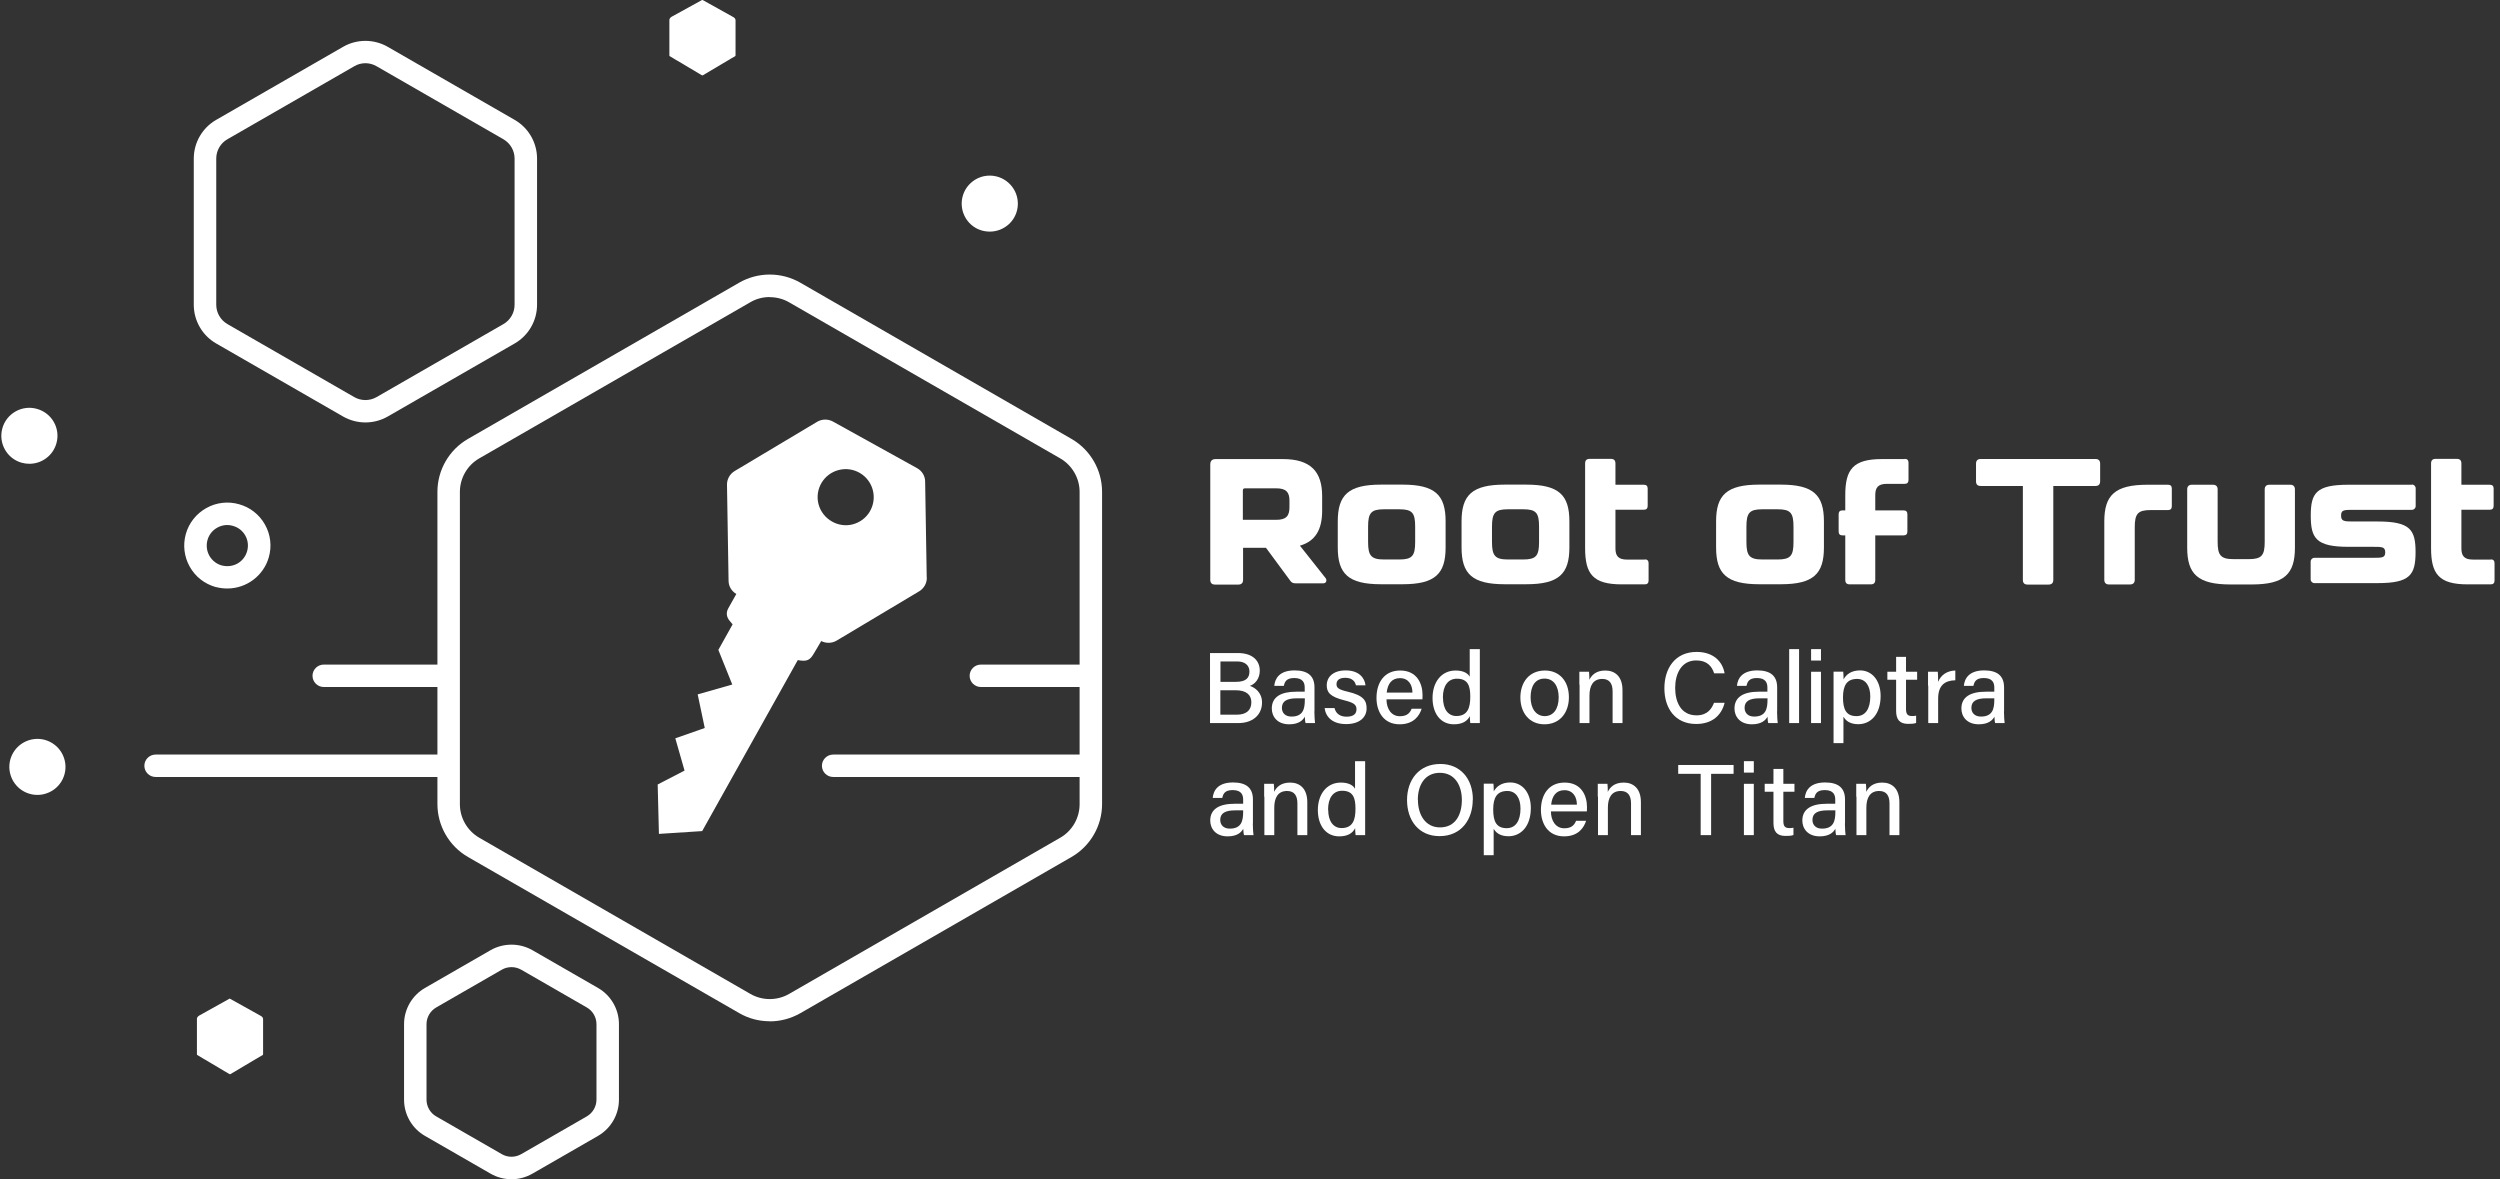 <svg xmlns="http://www.w3.org/2000/svg" width="265" height="125" viewBox="0 0 265 125" fill="none"><rect x="0" y="0" width="265" height="125" fill="#333333" stroke="none"/><path d="M98.232 61.217L98.065 51.05C98.065 50.456 97.732 49.909 97.208 49.624L88.29 44.683C87.766 44.398 87.135 44.41 86.623 44.707L77.871 49.933C77.359 50.242 77.049 50.8 77.061 51.394L77.228 61.561C77.228 62.143 77.55 62.666 78.05 62.963C77.764 63.485 77.478 63.972 77.204 64.471C76.942 64.946 77.002 65.398 77.347 65.813C77.442 65.932 77.538 66.051 77.657 66.182L76.145 68.89L77.621 72.56L73.954 73.605L74.704 77.168L71.584 78.261L72.561 81.682L69.715 83.155L69.846 88.393L74.43 88.096L84.563 69.971C85.551 70.149 85.849 70.006 86.313 69.198C86.563 68.771 86.813 68.355 87.051 67.951C87.563 68.213 88.183 68.201 88.683 67.904L97.434 62.678C97.946 62.369 98.256 61.811 98.244 61.217H98.232ZM90.373 55.587C89.599 55.777 88.837 55.646 88.206 55.29C87.504 54.898 86.968 54.245 86.754 53.413C86.361 51.81 87.337 50.206 88.933 49.814C90.528 49.422 92.135 50.396 92.528 51.988C92.921 53.58 91.957 55.195 90.361 55.587H90.373Z" fill="white"></path><path d="M24.374 105.877C24.374 105.877 24.41 105.877 24.422 105.889L27.661 107.694C27.792 107.766 27.887 107.896 27.887 108.015V111.768C27.887 111.768 27.851 111.84 27.839 111.84L27.482 112.042L27.208 112.208L26.982 112.338L24.422 113.859C24.422 113.859 24.41 113.859 24.398 113.859H24.374C24.374 113.859 24.362 113.859 24.351 113.859C24.351 113.859 24.339 113.859 24.327 113.859L21.767 112.338L21.541 112.208L21.267 112.042L20.909 111.828C20.909 111.828 20.874 111.804 20.874 111.756V107.991C20.874 107.872 20.969 107.742 21.1 107.659L24.339 105.853C24.339 105.853 24.374 105.841 24.386 105.841L24.374 105.877Z" fill="white"></path><path d="M74.455 0C74.455 0 74.49 0 74.502 0.012L77.741 1.817C77.872 1.889 77.967 2.019 77.967 2.138V5.891C77.967 5.891 77.932 5.963 77.92 5.963L77.562 6.164L77.289 6.331L77.062 6.461L74.502 7.982C74.502 7.982 74.49 7.982 74.479 7.982H74.455C74.455 7.982 74.443 7.982 74.431 7.982C74.431 7.982 74.419 7.982 74.407 7.982L71.847 6.461L71.621 6.331L71.347 6.164L70.99 5.951C70.99 5.951 70.954 5.927 70.954 5.879V2.114C70.954 1.995 71.049 1.865 71.18 1.782L74.395 0.012C74.395 0.012 74.431 0 74.443 0H74.455Z" fill="white"></path><path d="M22.565 112.243C21.255 111.246 21.005 109.381 22.005 108.086C23.005 106.78 24.875 106.53 26.184 107.528C27.482 108.526 27.732 110.391 26.732 111.697C26.148 112.457 25.267 112.861 24.374 112.861C23.731 112.861 23.1 112.659 22.565 112.243ZM1.144 82.229C0.62 80.673 1.466 78.998 3.025 78.475C4.585 77.953 6.264 78.796 6.788 80.352C7.312 81.908 6.466 83.595 4.907 84.105C4.597 84.212 4.276 84.26 3.966 84.26C2.716 84.26 1.561 83.476 1.144 82.229ZM2.311 49.054C0.727 48.615 -0.19 46.976 0.251 45.396C0.692 43.816 2.347 42.89 3.918 43.341C5.502 43.781 6.431 45.42 5.978 47C5.609 48.306 4.418 49.161 3.121 49.161C2.847 49.161 2.585 49.126 2.311 49.054ZM102.734 23.613C101.615 22.401 101.686 20.524 102.889 19.408C104.091 18.291 105.972 18.363 107.092 19.562C108.211 20.762 108.151 22.639 106.949 23.755C106.365 24.29 105.639 24.551 104.913 24.551C104.115 24.551 103.317 24.242 102.734 23.613ZM73.776 6.901C72.169 6.533 71.18 4.941 71.55 3.338C71.919 1.746 73.514 0.748 75.122 1.116C76.717 1.485 77.717 3.088 77.348 4.68C77.027 6.058 75.8 6.984 74.455 6.984C74.229 6.984 74.002 6.96 73.776 6.901Z" fill="white"></path><path d="M16.492 82.359C15.837 82.359 15.302 81.825 15.302 81.172C15.302 80.518 15.837 79.984 16.492 79.984H47.355C48.01 79.984 48.545 80.518 48.545 81.172C48.545 81.825 48.01 82.359 47.355 82.359H16.492Z" fill="white"></path><path d="M47.343 72.822H34.317C33.662 72.822 33.126 72.287 33.126 71.634C33.126 70.981 33.662 70.446 34.317 70.446H47.343C47.998 70.446 48.534 70.981 48.534 71.634C48.534 72.287 47.998 72.822 47.343 72.822Z" fill="white"></path><path d="M115.415 82.359H88.315C87.66 82.359 87.124 81.825 87.124 81.172C87.124 80.518 87.66 79.984 88.315 79.984H115.415C116.07 79.984 116.605 80.518 116.605 81.172C116.605 81.825 116.07 82.359 115.415 82.359Z" fill="white"></path><path d="M115.415 72.822H103.972C103.317 72.822 102.781 72.287 102.781 71.634C102.781 70.981 103.317 70.446 103.972 70.446H115.415C116.07 70.446 116.605 70.981 116.605 71.634C116.605 72.287 116.07 72.822 115.415 72.822Z" fill="white"></path><path d="M24.1 62.381C23.696 62.381 23.303 62.334 22.886 62.227H22.862C21.683 61.894 20.707 61.134 20.112 60.065C19.516 59.008 19.373 57.773 19.695 56.609C20.028 55.433 20.79 54.459 21.874 53.853C22.933 53.259 24.172 53.117 25.339 53.449C26.506 53.77 27.494 54.542 28.089 55.611C28.685 56.668 28.827 57.903 28.494 59.067C27.946 61.015 26.137 62.381 24.1 62.381ZM23.493 59.934C24.743 60.255 25.875 59.554 26.196 58.426C26.351 57.868 26.291 57.286 26.006 56.775C25.72 56.264 25.255 55.896 24.684 55.742C24.124 55.575 23.541 55.647 23.029 55.932C22.517 56.217 22.148 56.68 21.993 57.25C21.838 57.808 21.91 58.402 22.195 58.913C22.481 59.412 22.945 59.78 23.493 59.934Z" fill="white"></path><path d="M81.587 108.253C80.468 108.253 79.349 107.968 78.349 107.386L49.605 90.84C47.605 89.688 46.367 87.538 46.367 85.234V52.131C46.367 49.827 47.605 47.677 49.605 46.525L78.349 29.967C80.349 28.815 82.837 28.815 84.838 29.967L113.581 46.525C115.581 47.677 116.82 49.827 116.82 52.131V85.234C116.82 87.538 115.581 89.688 113.581 90.84L84.838 107.397C83.838 107.968 82.718 108.264 81.599 108.264L81.587 108.253ZM81.587 31.488C80.873 31.488 80.17 31.666 79.539 32.034L50.796 48.591C49.534 49.316 48.748 50.682 48.748 52.143V85.246C48.748 86.707 49.534 88.061 50.796 88.797L79.539 105.354C80.801 106.079 82.373 106.091 83.647 105.354L112.39 88.797C113.652 88.073 114.438 86.707 114.438 85.246V52.143C114.438 50.682 113.652 49.328 112.39 48.591L83.647 32.046C83.016 31.678 82.302 31.5 81.599 31.5L81.587 31.488Z" fill="white"></path><path d="M38.734 44.779C37.913 44.779 37.091 44.565 36.365 44.149L22.91 36.405C21.445 35.562 20.54 33.994 20.54 32.307V16.807C20.54 15.12 21.445 13.552 22.91 12.709L36.365 4.965C37.829 4.122 39.639 4.122 41.103 4.965L54.558 12.709C56.023 13.552 56.928 15.12 56.928 16.807V32.307C56.928 33.994 56.023 35.562 54.558 36.405L41.103 44.149C40.377 44.565 39.556 44.779 38.734 44.779ZM38.734 6.699C38.329 6.699 37.913 6.806 37.555 7.02L24.101 14.764C23.374 15.18 22.922 15.963 22.922 16.807V32.307C22.922 33.15 23.374 33.922 24.101 34.35L37.555 42.094C38.282 42.51 39.187 42.51 39.913 42.094L53.368 34.35C54.094 33.934 54.546 33.15 54.546 32.307V16.807C54.546 15.963 54.094 15.191 53.368 14.764L39.913 7.02C39.544 6.806 39.139 6.699 38.734 6.699Z" fill="white"></path><path d="M54.213 125C53.451 125 52.677 124.798 51.998 124.406L45.045 120.403C43.675 119.619 42.83 118.147 42.83 116.567V108.561C42.83 106.982 43.675 105.521 45.045 104.725L51.998 100.722C53.367 99.938 55.07 99.938 56.44 100.722L63.393 104.725C64.762 105.509 65.608 106.982 65.608 108.561V116.567C65.608 118.147 64.762 119.608 63.393 120.403L56.44 124.406C55.749 124.798 54.987 125 54.225 125H54.213ZM54.213 102.516C53.856 102.516 53.498 102.611 53.189 102.789L46.235 106.792C45.604 107.16 45.211 107.837 45.211 108.561V116.567C45.211 117.291 45.604 117.98 46.235 118.337L53.189 122.339C53.82 122.708 54.606 122.708 55.249 122.339L62.202 118.337C62.834 117.968 63.226 117.291 63.226 116.567V108.561C63.226 107.837 62.834 107.148 62.202 106.792L55.249 102.789C54.927 102.611 54.582 102.516 54.225 102.516H54.213Z" fill="white"></path><path d="M188.764 51.37H186.49C183.025 51.37 181.906 52.475 181.906 55.266V58.034C181.906 60.825 183.025 61.93 186.49 61.93H188.764C192.229 61.93 193.336 60.825 193.336 58.034V55.266C193.336 52.475 192.229 51.37 188.764 51.37ZM190.11 57.464C190.11 58.913 189.8 59.305 188.431 59.305H186.811C185.442 59.305 185.121 58.901 185.121 57.464V55.825C185.121 54.364 185.442 53.984 186.811 53.984H188.431C189.8 53.984 190.11 54.364 190.11 55.825V57.464Z" fill="white"></path><path d="M137.779 57.844C139.458 57.369 140.148 56.098 140.148 54.138V52.594C140.148 50.028 138.97 48.662 135.981 48.662H128.861C128.48 48.662 128.289 48.852 128.289 49.233V61.467C128.289 61.787 128.456 61.965 128.789 61.965H131.266C131.587 61.965 131.766 61.799 131.766 61.467V58.069H134.195L136.779 61.573C136.91 61.74 137.017 61.835 137.374 61.835H140.244C140.637 61.835 140.648 61.467 140.529 61.3L137.803 57.856L137.779 57.844ZM131.742 51.988C131.742 51.834 131.814 51.763 131.968 51.763H135.29C136.338 51.763 136.683 52.178 136.683 53.069V53.77C136.683 54.684 136.338 55.1 135.29 55.1H131.742V51.988Z" fill="white"></path><path d="M227.64 51.382C224.175 51.382 223.056 52.487 223.056 55.278V61.455C223.056 61.775 223.223 61.953 223.556 61.953H225.783C226.104 61.953 226.283 61.787 226.283 61.455V55.908C226.283 54.459 226.604 54.067 227.973 54.067H229.807C230.069 54.067 230.212 53.936 230.212 53.663V51.786C230.212 51.525 230.081 51.382 229.807 51.382H227.64Z" fill="white"></path><path d="M255.657 51.382H248.953C245.5 51.382 244.941 52.261 244.941 54.661C244.941 57.06 245.5 57.963 248.953 57.963H251.549C252.502 57.963 252.823 57.963 252.835 58.545C252.835 59.127 252.502 59.127 251.549 59.127H245.334C245.107 59.127 244.929 59.305 244.929 59.53V61.407C244.929 61.633 245.107 61.811 245.334 61.811H252.037C255.466 61.811 256.038 60.932 256.05 58.568C256.05 58.568 256.05 58.556 256.05 58.545C256.05 58.533 256.05 58.533 256.05 58.521C256.05 56.145 255.478 55.278 252.037 55.278H249.441C248.477 55.278 248.155 55.255 248.155 54.649C248.155 54.043 248.477 54.043 249.441 54.043H255.657C255.883 54.043 256.062 53.865 256.062 53.639V51.763C256.062 51.537 255.883 51.359 255.657 51.359V51.382Z" fill="white"></path><path d="M242.786 51.382H240.559C240.238 51.382 240.059 51.549 240.059 51.881V57.428C240.059 58.877 239.738 59.269 238.368 59.269H236.761C235.392 59.269 235.07 58.865 235.07 57.428V51.881C235.07 51.561 234.903 51.382 234.57 51.382H232.343C232.022 51.382 231.843 51.549 231.843 51.881V58.058C231.843 60.849 232.963 61.953 236.428 61.953H238.678C242.143 61.953 243.262 60.849 243.262 58.058V51.881C243.262 51.561 243.095 51.382 242.762 51.382H242.786Z" fill="white"></path><path d="M209.958 48.651C209.637 48.651 209.458 48.817 209.458 49.149V51.014C209.458 51.359 209.625 51.513 209.958 51.513H214.424V61.467C214.424 61.787 214.578 61.965 214.924 61.965H217.138C217.484 61.965 217.65 61.799 217.65 61.467V51.513H222.115C222.437 51.513 222.615 51.359 222.615 51.014V49.149C222.615 48.829 222.449 48.651 222.115 48.651H209.958Z" fill="white"></path><path d="M148.662 51.37H146.387C142.922 51.37 141.803 52.475 141.803 55.266V58.034C141.803 60.825 142.922 61.93 146.387 61.93H148.662C152.127 61.93 153.234 60.825 153.234 58.034V55.266C153.234 52.475 152.127 51.37 148.662 51.37ZM150.007 57.464C150.007 58.913 149.698 59.305 148.328 59.305H146.709C145.34 59.305 145.018 58.901 145.018 57.464V55.825C145.018 54.364 145.34 53.984 146.709 53.984H148.328C149.698 53.984 150.007 54.364 150.007 55.825V57.464Z" fill="white"></path><path d="M161.783 51.37H159.509C156.044 51.37 154.925 52.475 154.925 55.266V58.034C154.925 60.825 156.044 61.93 159.509 61.93H161.783C165.248 61.93 166.355 60.825 166.355 58.034V55.266C166.355 52.475 165.248 51.37 161.783 51.37ZM163.14 57.464C163.14 58.913 162.831 59.305 161.462 59.305H159.842C158.473 59.305 158.151 58.901 158.151 57.464V55.825C158.151 54.364 158.473 53.984 159.842 53.984H161.462C162.831 53.984 163.14 54.364 163.14 55.825V57.464Z" fill="white"></path><path d="M174.357 59.317H172.475C171.523 59.317 171.237 58.913 171.237 58.117V54.031H174.249C174.511 54.031 174.654 53.901 174.654 53.627V51.786C174.654 51.525 174.523 51.382 174.249 51.382H171.237V49.138C171.237 48.793 171.082 48.639 170.737 48.639H168.522C168.177 48.639 168.022 48.793 168.022 49.138V58.105C168.022 60.837 168.844 61.942 171.904 61.942H174.345C174.607 61.942 174.75 61.811 174.75 61.538V59.697C174.75 59.435 174.619 59.293 174.345 59.293L174.357 59.317Z" fill="white"></path><path d="M264.028 59.317H262.147C261.194 59.317 260.908 58.913 260.908 58.117V54.031H263.921C264.183 54.031 264.325 53.901 264.325 53.627V51.786C264.325 51.525 264.195 51.382 263.921 51.382H260.908V49.138C260.908 48.793 260.753 48.639 260.408 48.639H258.193C257.848 48.639 257.693 48.793 257.693 49.138V58.105C257.693 60.837 258.515 61.942 261.575 61.942H264.016C264.278 61.942 264.421 61.811 264.421 61.538V59.697C264.421 59.435 264.29 59.293 264.016 59.293L264.028 59.317Z" fill="white"></path><path d="M201.909 48.662H199.48C196.42 48.662 195.599 49.767 195.599 52.487V54.102H195.301C195.039 54.102 194.896 54.233 194.896 54.506V56.347C194.896 56.608 195.027 56.751 195.301 56.751H195.599V61.455C195.599 61.799 195.753 61.942 196.087 61.942H198.29C198.635 61.942 198.778 61.787 198.778 61.455V56.751H201.778C202.04 56.751 202.183 56.62 202.183 56.347V54.506C202.183 54.245 202.052 54.102 201.778 54.102H198.778V52.487C198.778 51.691 199.064 51.287 200.016 51.287H201.897C202.159 51.287 202.302 51.157 202.302 50.883V49.042C202.302 48.781 202.171 48.639 201.897 48.639L201.909 48.662Z" fill="white"></path><path d="M131.203 69.222C132.822 69.222 133.536 70.066 133.536 71.087C133.536 71.942 133.048 72.501 132.489 72.703C133.001 72.869 133.775 73.391 133.775 74.46C133.775 75.838 132.715 76.646 131.274 76.646H128.262V69.222H131.203ZM131.024 72.275C132.048 72.275 132.441 71.871 132.441 71.182C132.441 70.541 131.977 70.113 131.155 70.113H129.369V72.275H131.024ZM129.357 75.755H131.119C132.048 75.755 132.643 75.328 132.643 74.448C132.643 73.677 132.143 73.166 130.965 73.166H129.357V75.755Z" fill="white"></path><path d="M139.323 75.411C139.323 75.909 139.371 76.491 139.395 76.646H138.394C138.347 76.527 138.323 76.266 138.311 75.969C138.121 76.325 137.692 76.776 136.656 76.776C135.37 76.776 134.81 75.933 134.81 75.102C134.81 73.878 135.775 73.32 137.394 73.32H138.299V72.881C138.299 72.417 138.144 71.871 137.192 71.871C136.335 71.871 136.18 72.287 136.084 72.703H135.072C135.144 71.907 135.632 71.063 137.228 71.063C138.585 71.063 139.335 71.61 139.335 72.869V75.411H139.323ZM138.299 74.021H137.466C136.418 74.021 135.882 74.318 135.882 75.031C135.882 75.565 136.239 75.957 136.894 75.957C138.144 75.957 138.311 75.114 138.311 74.175V74.009L138.299 74.021Z" fill="white"></path><path d="M141.466 75.078C141.609 75.636 142.038 75.969 142.741 75.969C143.491 75.969 143.788 75.648 143.788 75.185C143.788 74.722 143.538 74.496 142.55 74.247C140.943 73.855 140.633 73.368 140.633 72.619C140.633 71.871 141.205 71.063 142.645 71.063C144.086 71.063 144.669 71.895 144.741 72.643H143.729C143.657 72.322 143.419 71.847 142.598 71.847C141.883 71.847 141.669 72.18 141.669 72.524C141.669 72.904 141.883 73.094 142.86 73.32C144.55 73.712 144.86 74.282 144.86 75.09C144.86 76.028 144.122 76.753 142.693 76.753C141.264 76.753 140.538 76.028 140.407 75.054H141.455L141.466 75.078Z" fill="white"></path><path d="M146.967 74.128C146.967 75.149 147.491 75.921 148.384 75.921C149.206 75.921 149.468 75.517 149.635 75.126H150.694C150.48 75.814 149.897 76.776 148.361 76.776C146.634 76.776 145.908 75.399 145.908 73.985C145.908 72.346 146.741 71.075 148.42 71.075C150.206 71.075 150.79 72.477 150.79 73.676C150.79 73.843 150.79 73.985 150.778 74.128H146.967ZM149.718 73.415C149.718 72.572 149.289 71.883 148.396 71.883C147.503 71.883 147.086 72.512 146.991 73.415H149.718Z" fill="white"></path><path d="M156.862 68.807V75.114C156.862 75.624 156.862 76.123 156.862 76.646H155.85C155.826 76.503 155.802 76.111 155.802 75.909C155.528 76.456 154.993 76.776 154.111 76.776C152.718 76.776 151.849 75.648 151.849 73.985C151.849 72.322 152.778 71.075 154.29 71.075C155.219 71.075 155.647 71.444 155.79 71.74V68.807H156.862ZM152.956 73.95C152.956 75.221 153.54 75.898 154.373 75.898C155.6 75.898 155.85 74.971 155.85 73.855C155.85 72.738 155.624 71.942 154.433 71.942C153.504 71.942 152.945 72.679 152.945 73.938L152.956 73.95Z" fill="white"></path><path d="M166.304 73.914C166.304 75.494 165.387 76.776 163.708 76.776C162.125 76.776 161.16 75.565 161.16 73.938C161.16 72.311 162.101 71.075 163.768 71.075C165.304 71.075 166.304 72.204 166.304 73.914ZM162.244 73.926C162.244 75.09 162.815 75.909 163.744 75.909C164.673 75.909 165.22 75.126 165.22 73.926C165.22 72.726 164.685 71.93 163.72 71.93C162.756 71.93 162.244 72.691 162.244 73.914V73.926Z" fill="white"></path><path d="M167.412 72.572C167.412 72.097 167.412 71.622 167.412 71.206H168.436C168.459 71.36 168.483 71.895 168.471 72.061C168.686 71.622 169.126 71.075 170.162 71.075C171.198 71.075 171.984 71.717 171.984 73.154V76.646H170.936V73.284C170.936 72.501 170.638 71.966 169.841 71.966C168.888 71.966 168.483 72.667 168.483 73.736V76.646H167.435V72.572H167.412Z" fill="white"></path><path d="M182.807 74.508C182.486 75.791 181.521 76.741 179.795 76.741C177.544 76.741 176.425 75.054 176.425 72.952C176.425 70.85 177.556 69.104 179.842 69.104C181.64 69.104 182.593 70.137 182.807 71.372H181.7C181.45 70.612 180.95 70.006 179.795 70.006C178.211 70.006 177.568 71.444 177.568 72.916C177.568 74.389 178.163 75.826 179.83 75.826C180.962 75.826 181.426 75.161 181.688 74.496H182.795L182.807 74.508Z" fill="white"></path><path d="M188.368 75.411C188.368 75.909 188.415 76.491 188.439 76.646H187.439C187.391 76.527 187.367 76.266 187.355 75.969C187.165 76.325 186.736 76.776 185.7 76.776C184.414 76.776 183.855 75.933 183.855 75.102C183.855 73.878 184.819 73.32 186.439 73.32H187.344V72.881C187.344 72.417 187.189 71.871 186.236 71.871C185.379 71.871 185.224 72.287 185.129 72.703H184.117C184.188 71.907 184.676 71.063 186.272 71.063C187.629 71.063 188.379 71.61 188.379 72.869V75.411H188.368ZM187.344 74.021H186.51C185.462 74.021 184.926 74.318 184.926 75.031C184.926 75.565 185.284 75.957 185.939 75.957C187.189 75.957 187.355 75.114 187.355 74.175V74.009L187.344 74.021Z" fill="white"></path><path d="M189.654 76.646V68.807H190.701V76.646H189.654Z" fill="white"></path><path d="M191.976 68.807H193.023V70.018H191.976V68.807ZM191.976 71.206H193.023V76.646H191.976V71.206Z" fill="white"></path><path d="M195.405 76.004V78.772H194.357V72.524C194.357 72.085 194.357 71.622 194.357 71.194H195.381C195.405 71.372 195.417 71.693 195.417 72.014C195.702 71.491 196.238 71.063 197.167 71.063C198.417 71.063 199.346 72.109 199.346 73.772C199.346 75.707 198.298 76.765 196.976 76.765C196.119 76.765 195.667 76.408 195.429 76.004H195.405ZM198.25 73.831C198.25 72.703 197.75 71.966 196.857 71.966C195.774 71.966 195.357 72.643 195.357 73.926C195.357 75.209 195.702 75.909 196.786 75.909C197.738 75.909 198.25 75.126 198.25 73.831Z" fill="white"></path><path d="M200.06 71.206H200.989V69.626H202.037V71.206H203.216V72.049H202.037V75.137C202.037 75.648 202.168 75.898 202.656 75.898C202.775 75.898 202.966 75.898 203.109 75.862V76.634C202.859 76.729 202.525 76.729 202.251 76.729C201.358 76.729 200.989 76.266 200.989 75.351V72.049H200.06V71.206Z" fill="white"></path><path d="M204.371 72.679C204.371 71.966 204.371 71.527 204.371 71.206H205.407C205.419 71.348 205.443 71.8 205.443 72.287C205.716 71.574 206.359 71.099 207.264 71.075V72.109C206.145 72.132 205.443 72.655 205.443 74.056V76.646H204.395V72.679H204.371Z" fill="white"></path><path d="M212.42 75.411C212.42 75.909 212.467 76.491 212.491 76.646H211.491C211.443 76.527 211.419 76.266 211.408 75.969C211.217 76.325 210.788 76.776 209.752 76.776C208.467 76.776 207.907 75.933 207.907 75.102C207.907 73.878 208.871 73.32 210.491 73.32H211.396V72.881C211.396 72.417 211.241 71.871 210.288 71.871C209.431 71.871 209.276 72.287 209.181 72.703H208.169C208.24 71.907 208.728 71.063 210.324 71.063C211.681 71.063 212.431 71.61 212.431 72.869V75.411H212.42ZM211.384 74.021H210.55C209.502 74.021 208.967 74.318 208.967 75.031C208.967 75.565 209.324 75.957 209.979 75.957C211.229 75.957 211.396 75.114 211.396 74.175V74.009L211.384 74.021Z" fill="white"></path><path d="M132.798 87.288C132.798 87.787 132.846 88.369 132.87 88.523H131.869C131.822 88.405 131.798 88.143 131.786 87.846C131.596 88.203 131.167 88.654 130.131 88.654C128.845 88.654 128.285 87.811 128.285 86.979C128.285 85.756 129.25 85.198 130.869 85.198H131.774V84.758C131.774 84.295 131.619 83.749 130.667 83.749C129.81 83.749 129.655 84.164 129.56 84.58H128.547C128.619 83.784 129.107 82.941 130.703 82.941C132.06 82.941 132.81 83.487 132.81 84.746V87.288H132.798ZM131.762 85.898H130.929C129.881 85.898 129.345 86.195 129.345 86.908C129.345 87.443 129.702 87.835 130.357 87.835C131.608 87.835 131.774 86.991 131.774 86.053V85.887L131.762 85.898Z" fill="white"></path><path d="M134.001 84.449C134.001 83.974 134.001 83.499 134.001 83.084H135.025C135.048 83.238 135.072 83.772 135.06 83.939C135.275 83.499 135.715 82.953 136.751 82.953C137.787 82.953 138.573 83.594 138.573 85.031V88.523H137.525V85.162C137.525 84.378 137.227 83.844 136.43 83.844C135.477 83.844 135.072 84.544 135.072 85.613V88.523H134.024V84.449H134.001Z" fill="white"></path><path d="M144.705 80.684V86.991C144.705 87.502 144.705 88.001 144.705 88.523H143.693C143.669 88.381 143.645 87.989 143.645 87.787C143.372 88.333 142.836 88.654 141.955 88.654C140.562 88.654 139.692 87.526 139.692 85.863C139.692 84.2 140.621 82.953 142.133 82.953C143.062 82.953 143.491 83.321 143.634 83.618V80.684H144.705ZM140.788 85.827C140.788 87.098 141.371 87.775 142.205 87.775C143.431 87.775 143.681 86.849 143.681 85.732C143.681 84.616 143.455 83.82 142.264 83.82C141.336 83.82 140.776 84.556 140.776 85.815L140.788 85.827Z" fill="white"></path><path d="M156.112 84.77C156.112 86.813 154.945 88.63 152.587 88.63C150.373 88.63 149.146 86.944 149.146 84.806C149.146 82.668 150.409 80.981 152.683 80.981C154.79 80.981 156.124 82.537 156.124 84.758L156.112 84.77ZM150.301 84.782C150.301 86.362 151.087 87.704 152.635 87.704C154.302 87.704 154.957 86.326 154.957 84.794C154.957 83.262 154.219 81.919 152.623 81.919C151.028 81.919 150.289 83.226 150.289 84.782H150.301Z" fill="white"></path><path d="M158.327 87.882V90.65H157.279V84.402C157.279 83.962 157.279 83.499 157.279 83.072H158.303C158.327 83.25 158.338 83.57 158.338 83.891C158.624 83.369 159.16 82.941 160.089 82.941C161.339 82.941 162.268 83.986 162.268 85.649C162.268 87.585 161.22 88.642 159.898 88.642C159.041 88.642 158.589 88.286 158.35 87.882H158.327ZM161.172 85.709C161.172 84.58 160.672 83.844 159.779 83.844C158.696 83.844 158.279 84.521 158.279 85.803C158.279 87.086 158.624 87.787 159.708 87.787C160.66 87.787 161.172 87.003 161.172 85.709Z" fill="white"></path><path d="M164.399 86.005C164.399 87.027 164.923 87.799 165.816 87.799C166.638 87.799 166.9 87.395 167.066 87.003H168.126C167.912 87.692 167.328 88.654 165.792 88.654C164.066 88.654 163.339 87.276 163.339 85.863C163.339 84.224 164.173 82.953 165.852 82.953C167.638 82.953 168.221 84.354 168.221 85.554C168.221 85.72 168.221 85.863 168.209 86.005H164.399ZM167.15 85.293C167.15 84.449 166.721 83.76 165.828 83.76C164.935 83.76 164.518 84.39 164.423 85.293H167.15Z" fill="white"></path><path d="M169.364 84.449C169.364 83.974 169.364 83.499 169.364 83.084H170.388C170.412 83.238 170.436 83.772 170.424 83.939C170.638 83.499 171.079 82.953 172.115 82.953C173.151 82.953 173.936 83.594 173.936 85.031V88.523H172.889V85.162C172.889 84.378 172.591 83.844 171.793 83.844C170.841 83.844 170.436 84.544 170.436 85.613V88.523H169.388V84.449H169.364Z" fill="white"></path><path d="M180.271 82.026H177.89V81.088H183.76V82.026H181.378V88.523H180.271V82.026Z" fill="white"></path><path d="M184.855 80.684H185.903V81.896H184.855V80.684ZM184.855 83.084H185.903V88.523H184.855V83.084Z" fill="white"></path><path d="M187.058 83.084H187.987V81.504H189.035V83.084H190.213V83.927H189.035V87.015C189.035 87.526 189.166 87.775 189.654 87.775C189.773 87.775 189.963 87.775 190.106 87.74V88.512C189.856 88.607 189.523 88.607 189.249 88.607C188.356 88.607 187.987 88.143 187.987 87.229V83.927H187.058V83.084Z" fill="white"></path><path d="M195.56 87.288C195.56 87.787 195.607 88.369 195.631 88.523H194.631C194.583 88.405 194.559 88.143 194.548 87.846C194.357 88.203 193.928 88.654 192.892 88.654C191.607 88.654 191.047 87.811 191.047 86.979C191.047 85.756 192.011 85.198 193.631 85.198H194.536V84.758C194.536 84.295 194.381 83.749 193.428 83.749C192.571 83.749 192.416 84.164 192.321 84.58H191.309C191.38 83.784 191.868 82.941 193.464 82.941C194.821 82.941 195.572 83.487 195.572 84.746V87.288H195.56ZM194.536 85.898H193.702C192.654 85.898 192.119 86.195 192.119 86.908C192.119 87.443 192.476 87.835 193.131 87.835C194.381 87.835 194.548 86.991 194.548 86.053V85.887L194.536 85.898Z" fill="white"></path><path d="M196.762 84.449C196.762 83.974 196.762 83.499 196.762 83.084H197.786C197.81 83.238 197.834 83.772 197.822 83.939C198.036 83.499 198.477 82.953 199.513 82.953C200.548 82.953 201.334 83.594 201.334 85.031V88.523H200.287V85.162C200.287 84.378 199.989 83.844 199.191 83.844C198.239 83.844 197.834 84.544 197.834 85.613V88.523H196.786V84.449H196.762Z" fill="white"></path></svg>